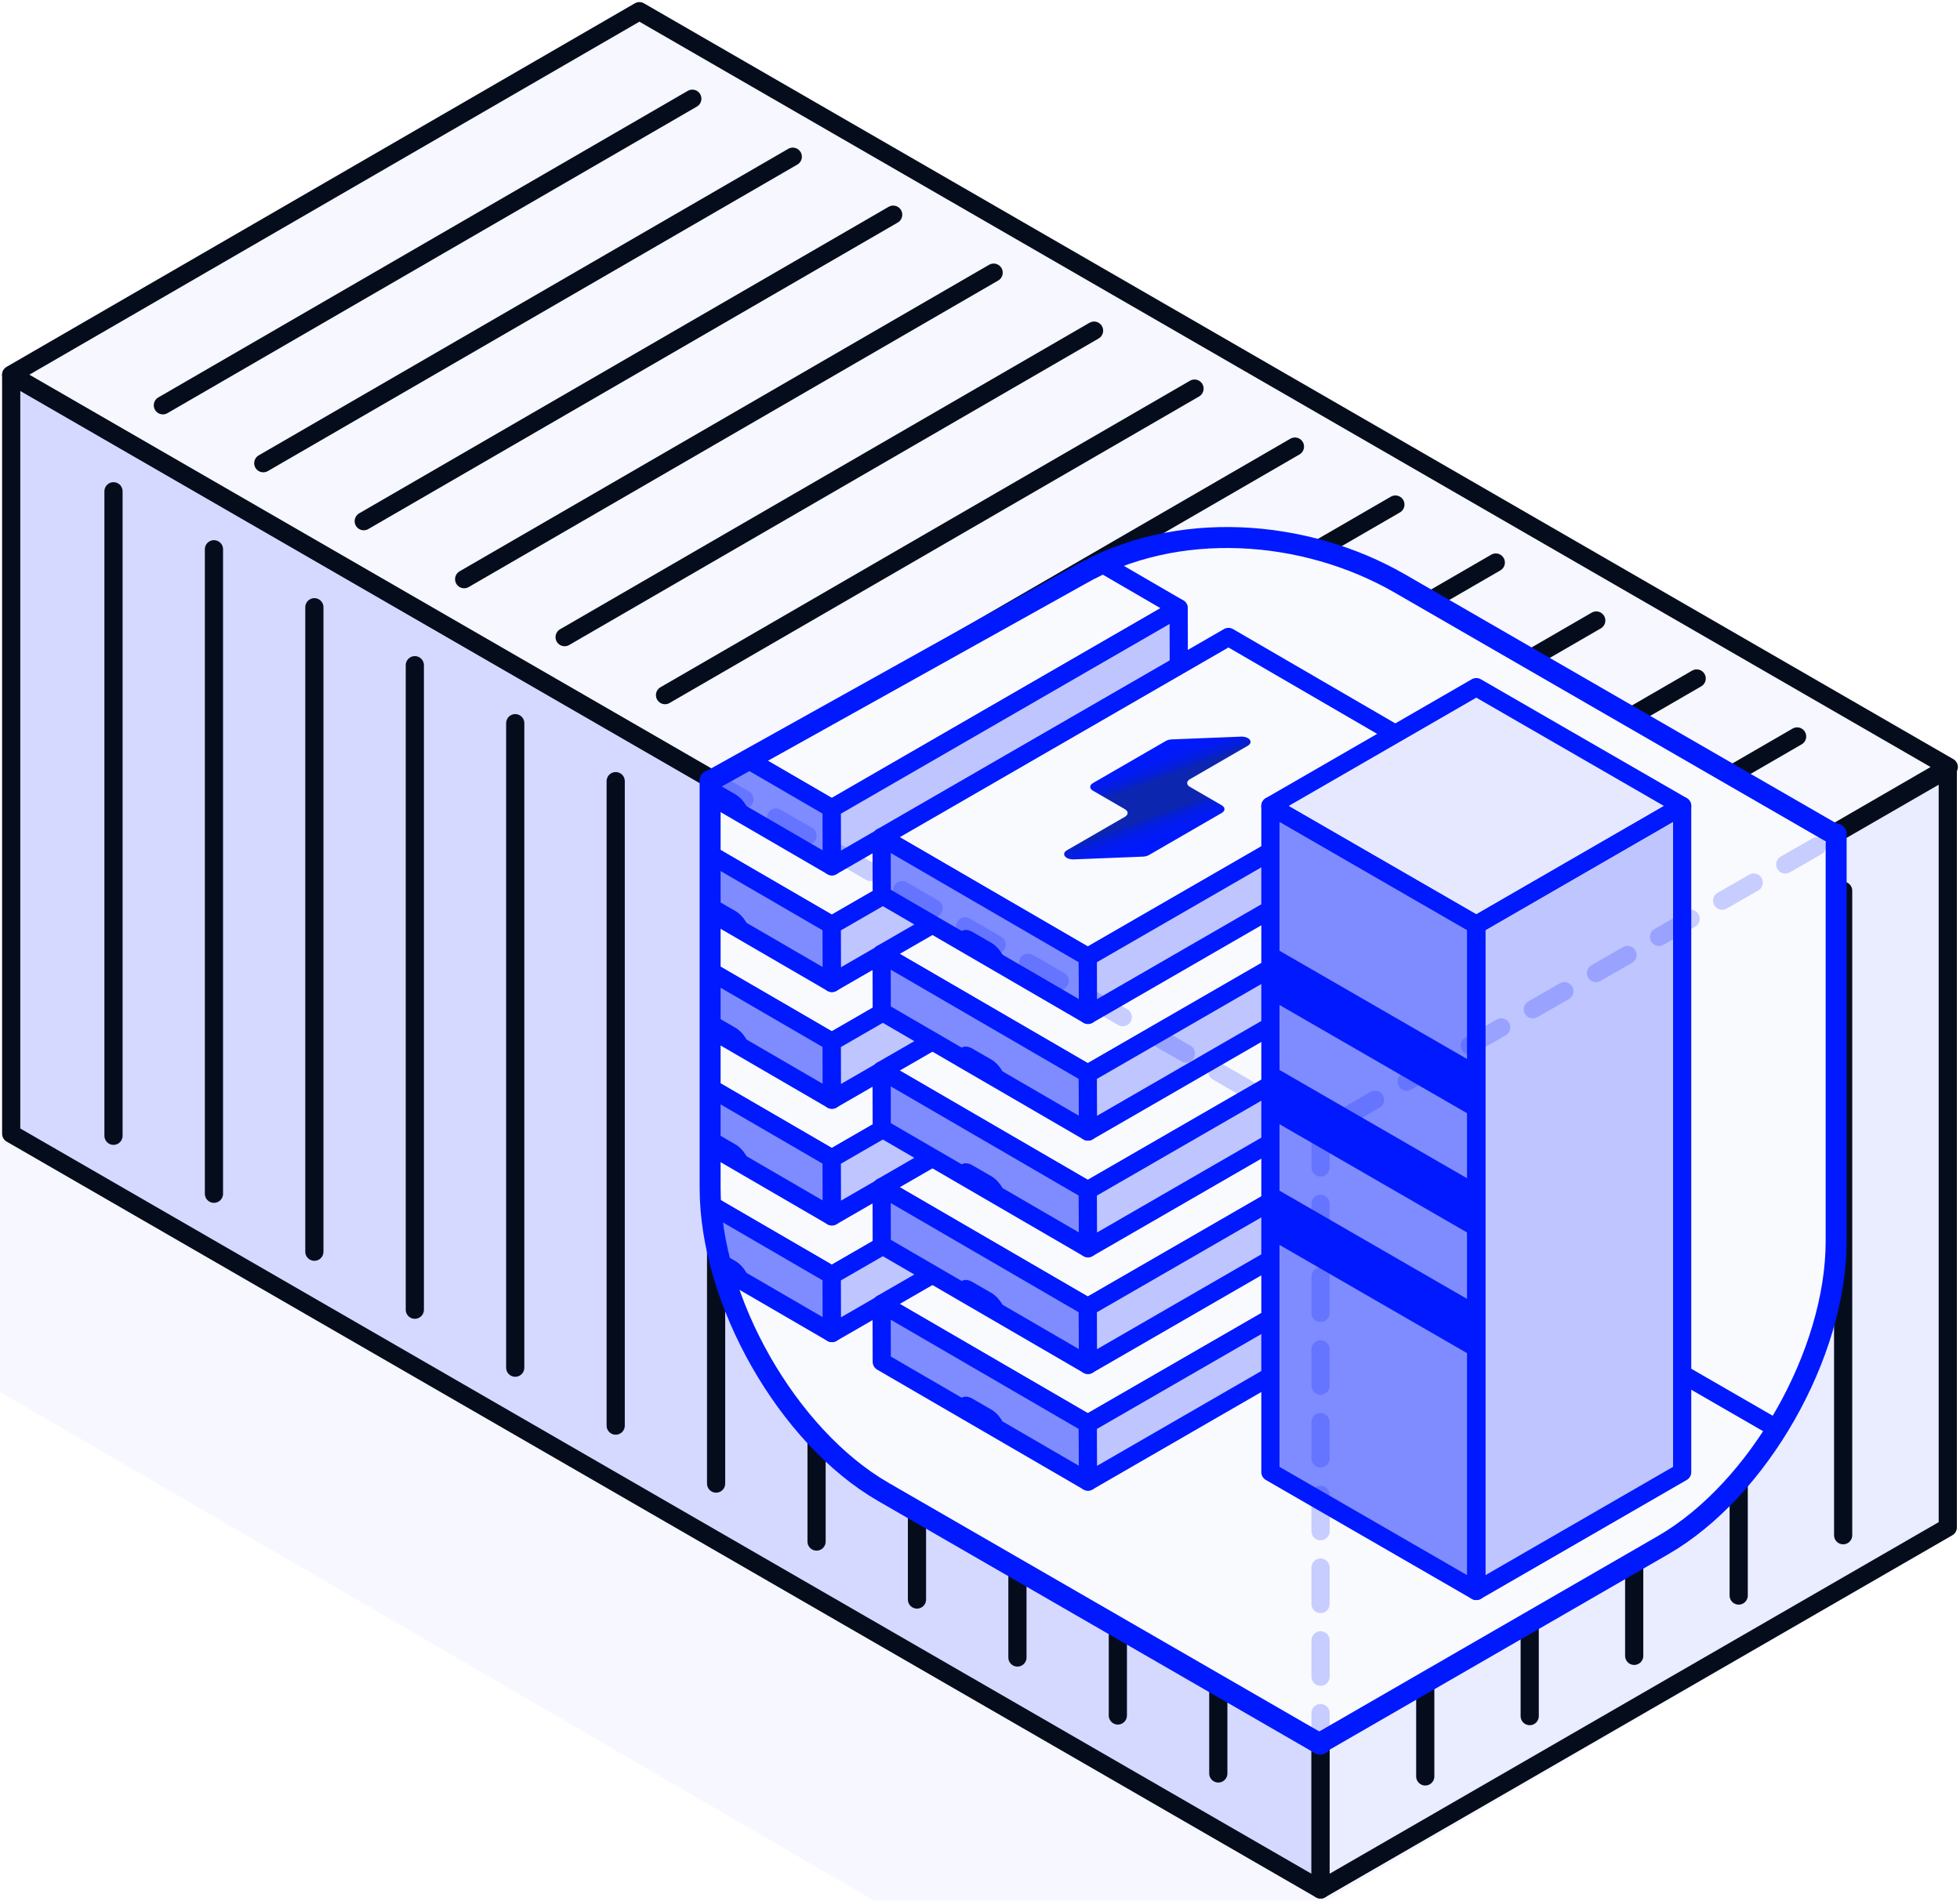 <svg xmlns="http://www.w3.org/2000/svg" width="431" height="418" viewBox="0 0 431 418" fill="none"><g clip-path="url(#clip0_267_377)"><path fill-rule="evenodd" clip-rule="evenodd" d="M428.347 169.108V335.949L290.421 415.54L2.46 249.341V82.565V82.436L140.643 2.471L428.539 168.723L428.347 169.108Z" fill="white"></path><g opacity="0.33"><g filter="url(#filter0_f_267_377)"><path d="M414 346.417L241.995 447L-47 278.75L124.839 178L414 346.417Z" fill="#0019FF" fill-opacity="0.1"></path></g><path fill-rule="evenodd" clip-rule="evenodd" d="M290.389 415.54L2.46 249.33V82.522L290.389 248.742V415.54Z" fill="#7F8CFF"></path><path fill-rule="evenodd" clip-rule="evenodd" d="M428.315 335.906L290.389 415.529V248.731L428.315 169.108V335.906Z" fill="#BFC5FF"></path><path fill-rule="evenodd" clip-rule="evenodd" d="M290.389 248.624L2.46 82.404L140.6 2.46L428.529 168.68L290.389 248.624Z" fill="#E5E8FF"></path></g><path fill-rule="evenodd" clip-rule="evenodd" d="M290.389 415.54L2.46 249.33V82.522L290.389 248.742V415.54Z" stroke="#050D1D" stroke-width="4" stroke-linecap="round" stroke-linejoin="round"></path><path d="M24.958 108.043V249.78" stroke="#050D1D" stroke-width="4" stroke-linecap="round" stroke-linejoin="round"></path><path d="M47.048 120.793V262.53" stroke="#050D1D" stroke-width="4" stroke-linecap="round" stroke-linejoin="round"></path><path d="M69.129 133.543V275.279" stroke="#050D1D" stroke-width="4" stroke-linecap="round" stroke-linejoin="round"></path><path d="M91.219 146.293V288.03" stroke="#050D1D" stroke-width="4" stroke-linecap="round" stroke-linejoin="round"></path><path d="M113.299 159.043V300.78" stroke="#050D1D" stroke-width="4" stroke-linecap="round" stroke-linejoin="round"></path><path d="M135.39 171.793V313.519" stroke="#050D1D" stroke-width="4" stroke-linecap="round" stroke-linejoin="round"></path><path d="M157.47 184.543V326.269" stroke="#050D1D" stroke-width="4" stroke-linecap="round" stroke-linejoin="round"></path><path d="M179.561 197.293V339.019" stroke="#050D1D" stroke-width="4" stroke-linecap="round" stroke-linejoin="round"></path><path d="M201.641 210.043V351.769" stroke="#050D1D" stroke-width="4" stroke-linecap="round" stroke-linejoin="round"></path><path d="M223.732 222.793V364.519" stroke="#050D1D" stroke-width="4" stroke-linecap="round" stroke-linejoin="round"></path><path d="M245.812 235.543V377.269" stroke="#050D1D" stroke-width="4" stroke-linecap="round" stroke-linejoin="round"></path><path d="M267.903 248.293V390.019" stroke="#050D1D" stroke-width="4" stroke-linecap="round" stroke-linejoin="round"></path><path fill-rule="evenodd" clip-rule="evenodd" d="M428.315 335.906L290.389 415.529V248.731L428.315 169.108V335.906Z" stroke="#050D1D" stroke-width="4" stroke-linecap="round" stroke-linejoin="round"></path><path d="M313.411 248.945V390.671" stroke="#050D1D" stroke-width="4" stroke-linecap="round" stroke-linejoin="round"></path><path d="M336.379 235.682V377.408" stroke="#050D1D" stroke-width="4" stroke-linecap="round" stroke-linejoin="round"></path><path d="M359.357 222.419V364.155" stroke="#050D1D" stroke-width="4" stroke-linecap="round" stroke-linejoin="round"></path><path d="M382.336 209.155V350.892" stroke="#050D1D" stroke-width="4" stroke-linecap="round" stroke-linejoin="round"></path><path d="M405.304 195.892V337.628" stroke="#050D1D" stroke-width="4" stroke-linecap="round" stroke-linejoin="round"></path><path fill-rule="evenodd" clip-rule="evenodd" d="M290.389 248.624L2.46 82.404L140.6 2.46L428.529 168.68L290.389 248.624Z" stroke="#050D1D" stroke-width="4" stroke-linecap="round" stroke-linejoin="round"></path><path d="M152.239 21.713L35.816 89.132" stroke="#050D1D" stroke-width="4" stroke-linecap="round" stroke-linejoin="round"></path><path d="M174.33 34.464L57.896 101.871" stroke="#050D1D" stroke-width="4" stroke-linecap="round" stroke-linejoin="round"></path><path d="M196.41 47.214L79.987 114.621" stroke="#050D1D" stroke-width="4" stroke-linecap="round" stroke-linejoin="round"></path><path d="M218.501 59.963L102.067 127.371" stroke="#050D1D" stroke-width="4" stroke-linecap="round" stroke-linejoin="round"></path><path d="M240.581 72.713L124.158 140.121" stroke="#050D1D" stroke-width="4" stroke-linecap="round" stroke-linejoin="round"></path><path d="M262.672 85.463L146.238 152.871" stroke="#050D1D" stroke-width="4" stroke-linecap="round" stroke-linejoin="round"></path><path d="M284.752 98.213L168.328 165.621" stroke="#050D1D" stroke-width="4" stroke-linecap="round" stroke-linejoin="round"></path><path d="M306.842 110.963L190.419 178.371" stroke="#050D1D" stroke-width="4" stroke-linecap="round" stroke-linejoin="round"></path><path d="M328.922 123.713L212.499 191.121" stroke="#050D1D" stroke-width="4" stroke-linecap="round" stroke-linejoin="round"></path><path d="M351.013 136.463L234.59 203.871" stroke="#050D1D" stroke-width="4" stroke-linecap="round" stroke-linejoin="round"></path><path d="M373.093 149.213L256.67 216.621" stroke="#050D1D" stroke-width="4" stroke-linecap="round" stroke-linejoin="round"></path><path d="M395.184 161.963L278.761 229.371" stroke="#050D1D" stroke-width="4" stroke-linecap="round" stroke-linejoin="round"></path><path fill-rule="evenodd" clip-rule="evenodd" d="M290.197 383.451L365.797 339.81C386.818 327.67 403.86 297.752 403.86 272.969V183.409L403.753 183.655L307.976 128.366C287.03 116.269 258.778 114.183 237.393 126.526L156.24 171.772V171.707V261.267C156.24 286.051 173.282 315.979 194.302 328.108L290.421 383.601" fill="#F9FAFE"></path><mask id="mask0_267_377" style="mask-type:luminance" maskUnits="userSpaceOnUse" x="156" y="118" width="248" height="266"><path d="M290.047 383.451L365.648 339.81C386.669 327.67 403.71 297.752 403.71 272.969V183.409L403.603 183.655L307.827 128.366C286.88 116.269 258.628 114.183 237.243 126.526L156.09 171.772V171.707V261.267C156.09 286.051 173.132 315.979 194.153 328.108L290.272 383.601" fill="white"></path></mask><g mask="url(#mask0_267_377)"><path d="M140.386 169.675L428.315 335.885" stroke="#0019FF" stroke-width="4" stroke-linecap="round" stroke-linejoin="round"></path><path fill-rule="evenodd" clip-rule="evenodd" d="M137.562 254.09L182.909 280.435L259.184 236.409L213.837 210.054L137.562 254.09Z" fill="#F9FAFE" stroke="#0019FF" stroke-width="4" stroke-linecap="round" stroke-linejoin="round"></path><path fill-rule="evenodd" clip-rule="evenodd" d="M137.562 254.09L137.605 266.808L182.942 293.164L182.909 280.435L137.562 254.09Z" fill="#7F8CFF" stroke="#0019FF" stroke-width="4" stroke-linecap="round" stroke-linejoin="round"></path><path fill-rule="evenodd" clip-rule="evenodd" d="M182.909 280.435L182.942 293.164L259.216 249.127L259.184 236.409L182.909 280.435Z" fill="#BFC5FF" stroke="#0019FF" stroke-width="4" stroke-linecap="round" stroke-linejoin="round"></path><path d="M164.894 282.489C164.894 280.66 163.461 278.339 161.707 277.333L157.599 274.959C155.844 273.942 154.411 274.616 154.411 276.435" fill="#0019FF"></path><path fill-rule="evenodd" clip-rule="evenodd" d="M137.562 228.43L182.909 254.775L259.184 210.749L213.837 184.393L137.562 228.43Z" fill="#F9FAFE" stroke="#0019FF" stroke-width="4" stroke-linecap="round" stroke-linejoin="round"></path><path fill-rule="evenodd" clip-rule="evenodd" d="M137.562 228.43L137.605 241.148L182.942 267.503L182.909 254.775L137.562 228.43Z" fill="#7F8CFF" stroke="#0019FF" stroke-width="4" stroke-linecap="round" stroke-linejoin="round"></path><path fill-rule="evenodd" clip-rule="evenodd" d="M182.909 254.775L182.942 267.503L259.216 223.467L259.184 210.749L182.909 254.775Z" fill="#BFC5FF" stroke="#0019FF" stroke-width="4" stroke-linecap="round" stroke-linejoin="round"></path><path d="M164.894 256.829C164.894 254.999 163.461 252.678 161.707 251.673L157.599 249.298C155.844 248.282 154.411 248.956 154.411 250.774" fill="#0019FF"></path><path fill-rule="evenodd" clip-rule="evenodd" d="M137.562 202.77L182.909 229.114L259.184 185.089L213.837 158.733L137.562 202.77Z" fill="#F9FAFE" stroke="#0019FF" stroke-width="4" stroke-linecap="round" stroke-linejoin="round"></path><path fill-rule="evenodd" clip-rule="evenodd" d="M137.562 202.77L137.605 215.487L182.942 241.843L182.909 229.114L137.562 202.77Z" fill="#7F8CFF" stroke="#0019FF" stroke-width="4" stroke-linecap="round" stroke-linejoin="round"></path><path fill-rule="evenodd" clip-rule="evenodd" d="M182.909 229.114L182.942 241.843L259.216 197.806L259.184 185.089L182.909 229.114Z" fill="#BFC5FF" stroke="#0019FF" stroke-width="4" stroke-linecap="round" stroke-linejoin="round"></path><path d="M164.894 231.168C164.894 229.339 163.461 227.018 161.707 226.013L157.599 223.638C155.844 222.622 154.411 223.296 154.411 225.114" fill="#0019FF"></path><path fill-rule="evenodd" clip-rule="evenodd" d="M137.562 177.109L182.909 203.454L259.184 159.428L213.837 133.073L137.562 177.109Z" fill="#F9FAFE" stroke="#0019FF" stroke-width="4" stroke-linecap="round" stroke-linejoin="round"></path><path fill-rule="evenodd" clip-rule="evenodd" d="M137.562 177.109L137.605 189.827L182.942 216.172L182.909 203.454L137.562 177.109Z" fill="#7F8CFF" stroke="#0019FF" stroke-width="4" stroke-linecap="round" stroke-linejoin="round"></path><path fill-rule="evenodd" clip-rule="evenodd" d="M182.909 203.454L182.942 216.172L259.216 172.146L259.184 159.428L182.909 203.454Z" fill="#BFC5FF" stroke="#0019FF" stroke-width="4" stroke-linecap="round" stroke-linejoin="round"></path><path d="M164.894 205.508C164.894 203.679 163.461 201.358 161.707 200.352L157.599 197.978C155.844 196.961 154.411 197.635 154.411 199.454" fill="#0019FF"></path><path fill-rule="evenodd" clip-rule="evenodd" d="M137.562 151.449L182.909 177.794L259.184 133.757L213.837 107.412L137.562 151.449Z" fill="#F9FAFE" stroke="#0019FF" stroke-width="4" stroke-linecap="round" stroke-linejoin="round"></path><path fill-rule="evenodd" clip-rule="evenodd" d="M137.562 151.449L137.605 164.167L182.942 190.512L182.909 177.794L137.562 151.449Z" fill="#7F8CFF" stroke="#0019FF" stroke-width="4" stroke-linecap="round" stroke-linejoin="round"></path><path fill-rule="evenodd" clip-rule="evenodd" d="M182.909 177.794L182.942 190.512L259.216 146.486L259.184 133.757L182.909 177.794Z" fill="#BFC5FF" stroke="#0019FF" stroke-width="4" stroke-linecap="round" stroke-linejoin="round"></path><path d="M164.894 179.847C164.894 178.018 163.461 175.697 161.707 174.692L157.599 172.317C155.844 171.301 154.411 171.975 154.411 173.793" fill="#0019FF"></path><path fill-rule="evenodd" clip-rule="evenodd" d="M193.864 286.757L239.201 313.102L315.486 269.076L270.139 242.731L193.864 286.757Z" fill="#F9FAFE" stroke="#0019FF" stroke-width="4" stroke-linecap="round" stroke-linejoin="round"></path><path fill-rule="evenodd" clip-rule="evenodd" d="M193.864 286.757L193.896 299.485L239.244 325.83L239.201 313.102L193.864 286.757Z" fill="#7F8CFF" stroke="#0019FF" stroke-width="4" stroke-linecap="round" stroke-linejoin="round"></path><path fill-rule="evenodd" clip-rule="evenodd" d="M239.201 313.102L239.244 325.83L315.518 281.794L315.486 269.076L239.201 313.102Z" fill="#BFC5FF" stroke="#0019FF" stroke-width="4" stroke-linecap="round" stroke-linejoin="round"></path><path d="M221.186 315.155C221.186 313.326 219.752 311.005 217.998 310L213.89 307.625C212.136 306.609 210.702 307.283 210.702 309.101" fill="#0019FF"></path><path fill-rule="evenodd" clip-rule="evenodd" d="M193.864 261.096L239.201 287.441L315.486 243.415L270.139 217.07L193.864 261.096Z" fill="#F9FAFE" stroke="#0019FF" stroke-width="4" stroke-linecap="round" stroke-linejoin="round"></path><path fill-rule="evenodd" clip-rule="evenodd" d="M193.864 261.096L193.896 273.814L239.244 300.17L239.201 287.441L193.864 261.096Z" fill="#7F8CFF" stroke="#0019FF" stroke-width="4" stroke-linecap="round" stroke-linejoin="round"></path><path fill-rule="evenodd" clip-rule="evenodd" d="M239.201 287.441L239.244 300.17L315.518 256.133L315.486 243.415L239.201 287.441Z" fill="#BFC5FF" stroke="#0019FF" stroke-width="4" stroke-linecap="round" stroke-linejoin="round"></path><path d="M221.186 289.495C221.186 287.666 219.752 285.345 217.998 284.339L213.89 281.965C212.136 280.949 210.702 281.622 210.702 283.441" fill="#0019FF"></path><path fill-rule="evenodd" clip-rule="evenodd" d="M193.864 235.436L239.201 261.781L315.486 217.755L270.139 191.399L193.864 235.436Z" fill="#F9FAFE" stroke="#0019FF" stroke-width="4" stroke-linecap="round" stroke-linejoin="round"></path><path fill-rule="evenodd" clip-rule="evenodd" d="M193.864 235.436L193.896 248.154L239.244 274.51L239.201 261.781L193.864 235.436Z" fill="#7F8CFF" stroke="#0019FF" stroke-width="4" stroke-linecap="round" stroke-linejoin="round"></path><path fill-rule="evenodd" clip-rule="evenodd" d="M239.201 261.781L239.244 274.509L315.518 230.473L315.486 217.755L239.201 261.781Z" fill="#BFC5FF" stroke="#0019FF" stroke-width="4" stroke-linecap="round" stroke-linejoin="round"></path><path d="M221.186 263.835C221.186 262.006 219.752 259.684 217.998 258.679L213.89 256.304C212.136 255.288 210.702 255.962 210.702 257.781" fill="#0019FF"></path><path fill-rule="evenodd" clip-rule="evenodd" d="M193.864 209.776L239.201 236.121L315.486 192.095L270.139 165.739L193.864 209.776Z" fill="#F9FAFE" stroke="#0019FF" stroke-width="4" stroke-linecap="round" stroke-linejoin="round"></path><path fill-rule="evenodd" clip-rule="evenodd" d="M193.864 209.776L193.896 222.494L239.244 248.849L239.201 236.121L193.864 209.776Z" fill="#7F8CFF" stroke="#0019FF" stroke-width="4" stroke-linecap="round" stroke-linejoin="round"></path><path fill-rule="evenodd" clip-rule="evenodd" d="M239.201 236.121L239.244 248.849L315.518 204.812L315.486 192.095L239.201 236.121Z" fill="#BFC5FF" stroke="#0019FF" stroke-width="4" stroke-linecap="round" stroke-linejoin="round"></path><path d="M221.186 238.174C221.186 236.345 219.752 234.024 217.998 233.019L213.89 230.644C212.136 229.628 210.702 230.302 210.702 232.12" fill="#0019FF"></path><path fill-rule="evenodd" clip-rule="evenodd" d="M193.864 184.115L239.201 210.46L315.486 166.434L270.139 140.079L193.864 184.115Z" fill="#F9FAFE" stroke="#0019FF" stroke-width="4" stroke-linecap="round" stroke-linejoin="round"></path><path fill-rule="evenodd" clip-rule="evenodd" d="M193.864 184.115L193.896 196.833L239.244 223.189L239.201 210.46L193.864 184.115Z" fill="#7F8CFF" stroke="#0019FF" stroke-width="4" stroke-linecap="round" stroke-linejoin="round"></path><path fill-rule="evenodd" clip-rule="evenodd" d="M239.201 210.46L239.244 223.189L315.518 179.152L315.486 166.434L239.201 210.46Z" fill="#BFC5FF" stroke="#0019FF" stroke-width="4" stroke-linecap="round" stroke-linejoin="round"></path><path d="M221.186 212.514C221.186 210.685 219.752 208.364 217.998 207.358L213.89 204.984C212.136 203.968 210.702 204.641 210.702 206.46" fill="#0019FF"></path><path d="M268.693 177.12L261.636 173.031C260.846 172.57 260.86 171.822 261.665 171.361L274.385 164.004C275.721 163.227 274.729 161.931 272.861 162.003L257.698 162.608C257.195 162.622 256.721 162.752 256.361 162.953L240.35 172.21C239.545 172.671 239.531 173.42 240.321 173.88L247.378 177.969C248.169 178.43 248.154 179.178 247.35 179.639L234.615 186.996C233.279 187.773 234.271 189.069 236.139 188.997L251.302 188.392C251.805 188.378 252.279 188.249 252.639 188.047L268.65 178.79C269.455 178.329 269.469 177.58 268.679 177.12H268.693Z" fill="url(#paint0_linear_267_377)"></path><path d="M324.633 203.4L279.349 177.259L324.633 151.117L369.905 177.248L324.633 203.4Z" fill="#E5E8FF"></path><path d="M324.633 349.886L279.36 323.744V177.259L324.633 203.39V349.886Z" fill="#7F8CFF"></path><path d="M369.905 323.744L324.633 349.886V203.39L369.905 177.259V323.744Z" fill="#BFC5FF"></path><path d="M324.654 246.004L279.36 219.862V207.936L324.654 234.077V246.004Z" fill="#0019FF"></path><path d="M324.654 272.231L279.36 246.079V234.152L324.654 260.305V272.231Z" fill="#0019FF"></path><path d="M324.654 298.769L279.36 272.627V260.7L324.654 286.842V298.769Z" fill="#0019FF"></path><path d="M324.633 203.4L279.349 177.259L324.633 151.117L369.905 177.248L324.633 203.4Z" stroke="#0019FF" stroke-width="4" stroke-linecap="round" stroke-linejoin="round"></path><path d="M324.633 349.886L279.36 323.744V177.259L324.633 203.39V349.886Z" stroke="#0019FF" stroke-width="4" stroke-linecap="round" stroke-linejoin="round"></path><path d="M369.905 323.744L324.633 349.886V203.39L369.905 177.259V323.744Z" stroke="#0019FF" stroke-width="4" stroke-linecap="round" stroke-linejoin="round"></path></g><path d="M156.154 171.686V261.246C156.154 286.029 173.196 315.957 194.217 328.087L290.336 383.579" stroke="#0019FF" stroke-width="4.61" stroke-linecap="round" stroke-linejoin="round"></path><path d="M403.657 183.644L307.88 128.355C286.934 116.258 258.681 114.172 237.297 126.516L156.144 171.761" stroke="#0019FF" stroke-width="4.61" stroke-linecap="round" stroke-linejoin="round"></path><path d="M290.1 383.451L365.701 339.81C386.722 327.67 403.764 297.752 403.764 272.969V183.409" stroke="#0019FF" stroke-width="4.61" stroke-linecap="round" stroke-linejoin="round"></path><path opacity="0.2" d="M290.389 248.742V383.291" stroke="#0019FF" stroke-width="4" stroke-linecap="round" stroke-linejoin="round" stroke-dasharray="8 8"></path><path opacity="0.2" d="M156.775 171.793L290.389 248.742L403.967 183.58" stroke="#0019FF" stroke-width="4" stroke-linecap="round" stroke-linejoin="round" stroke-dasharray="8 8"></path></g><defs><filter id="filter0_f_267_377" x="-77" y="148" width="521" height="329" filterUnits="userSpaceOnUse" color-interpolation-filters="sRGB"><feGaussianBlur stdDeviation="15"></feGaussianBlur></filter><linearGradient id="paint0_linear_267_377" x1="229.663" y1="168.817" x2="239.87" y2="196.953" gradientUnits="userSpaceOnUse"><stop stop-color="#0019FF"></stop><stop offset="0.17" stop-color="#0019FD"></stop><stop offset="0.24" stop-color="#011AF6"></stop><stop offset="0.28" stop-color="#031CEA"></stop><stop offset="0.32" stop-color="#051FD9"></stop><stop offset="0.35" stop-color="#0822C3"></stop><stop offset="0.37" stop-color="#0C26B0"></stop><stop offset="0.6" stop-color="#0C26B0"></stop><stop offset="0.62" stop-color="#0822C3"></stop><stop offset="0.65" stop-color="#051FD9"></stop><stop offset="0.69" stop-color="#031CEA"></stop><stop offset="0.74" stop-color="#011AF6"></stop><stop offset="0.81" stop-color="#0019FD"></stop><stop offset="1" stop-color="#0019FF"></stop></linearGradient><clipPath id="clip0_267_377"><rect width="431" height="418" fill="white"></rect></clipPath></defs></svg>
